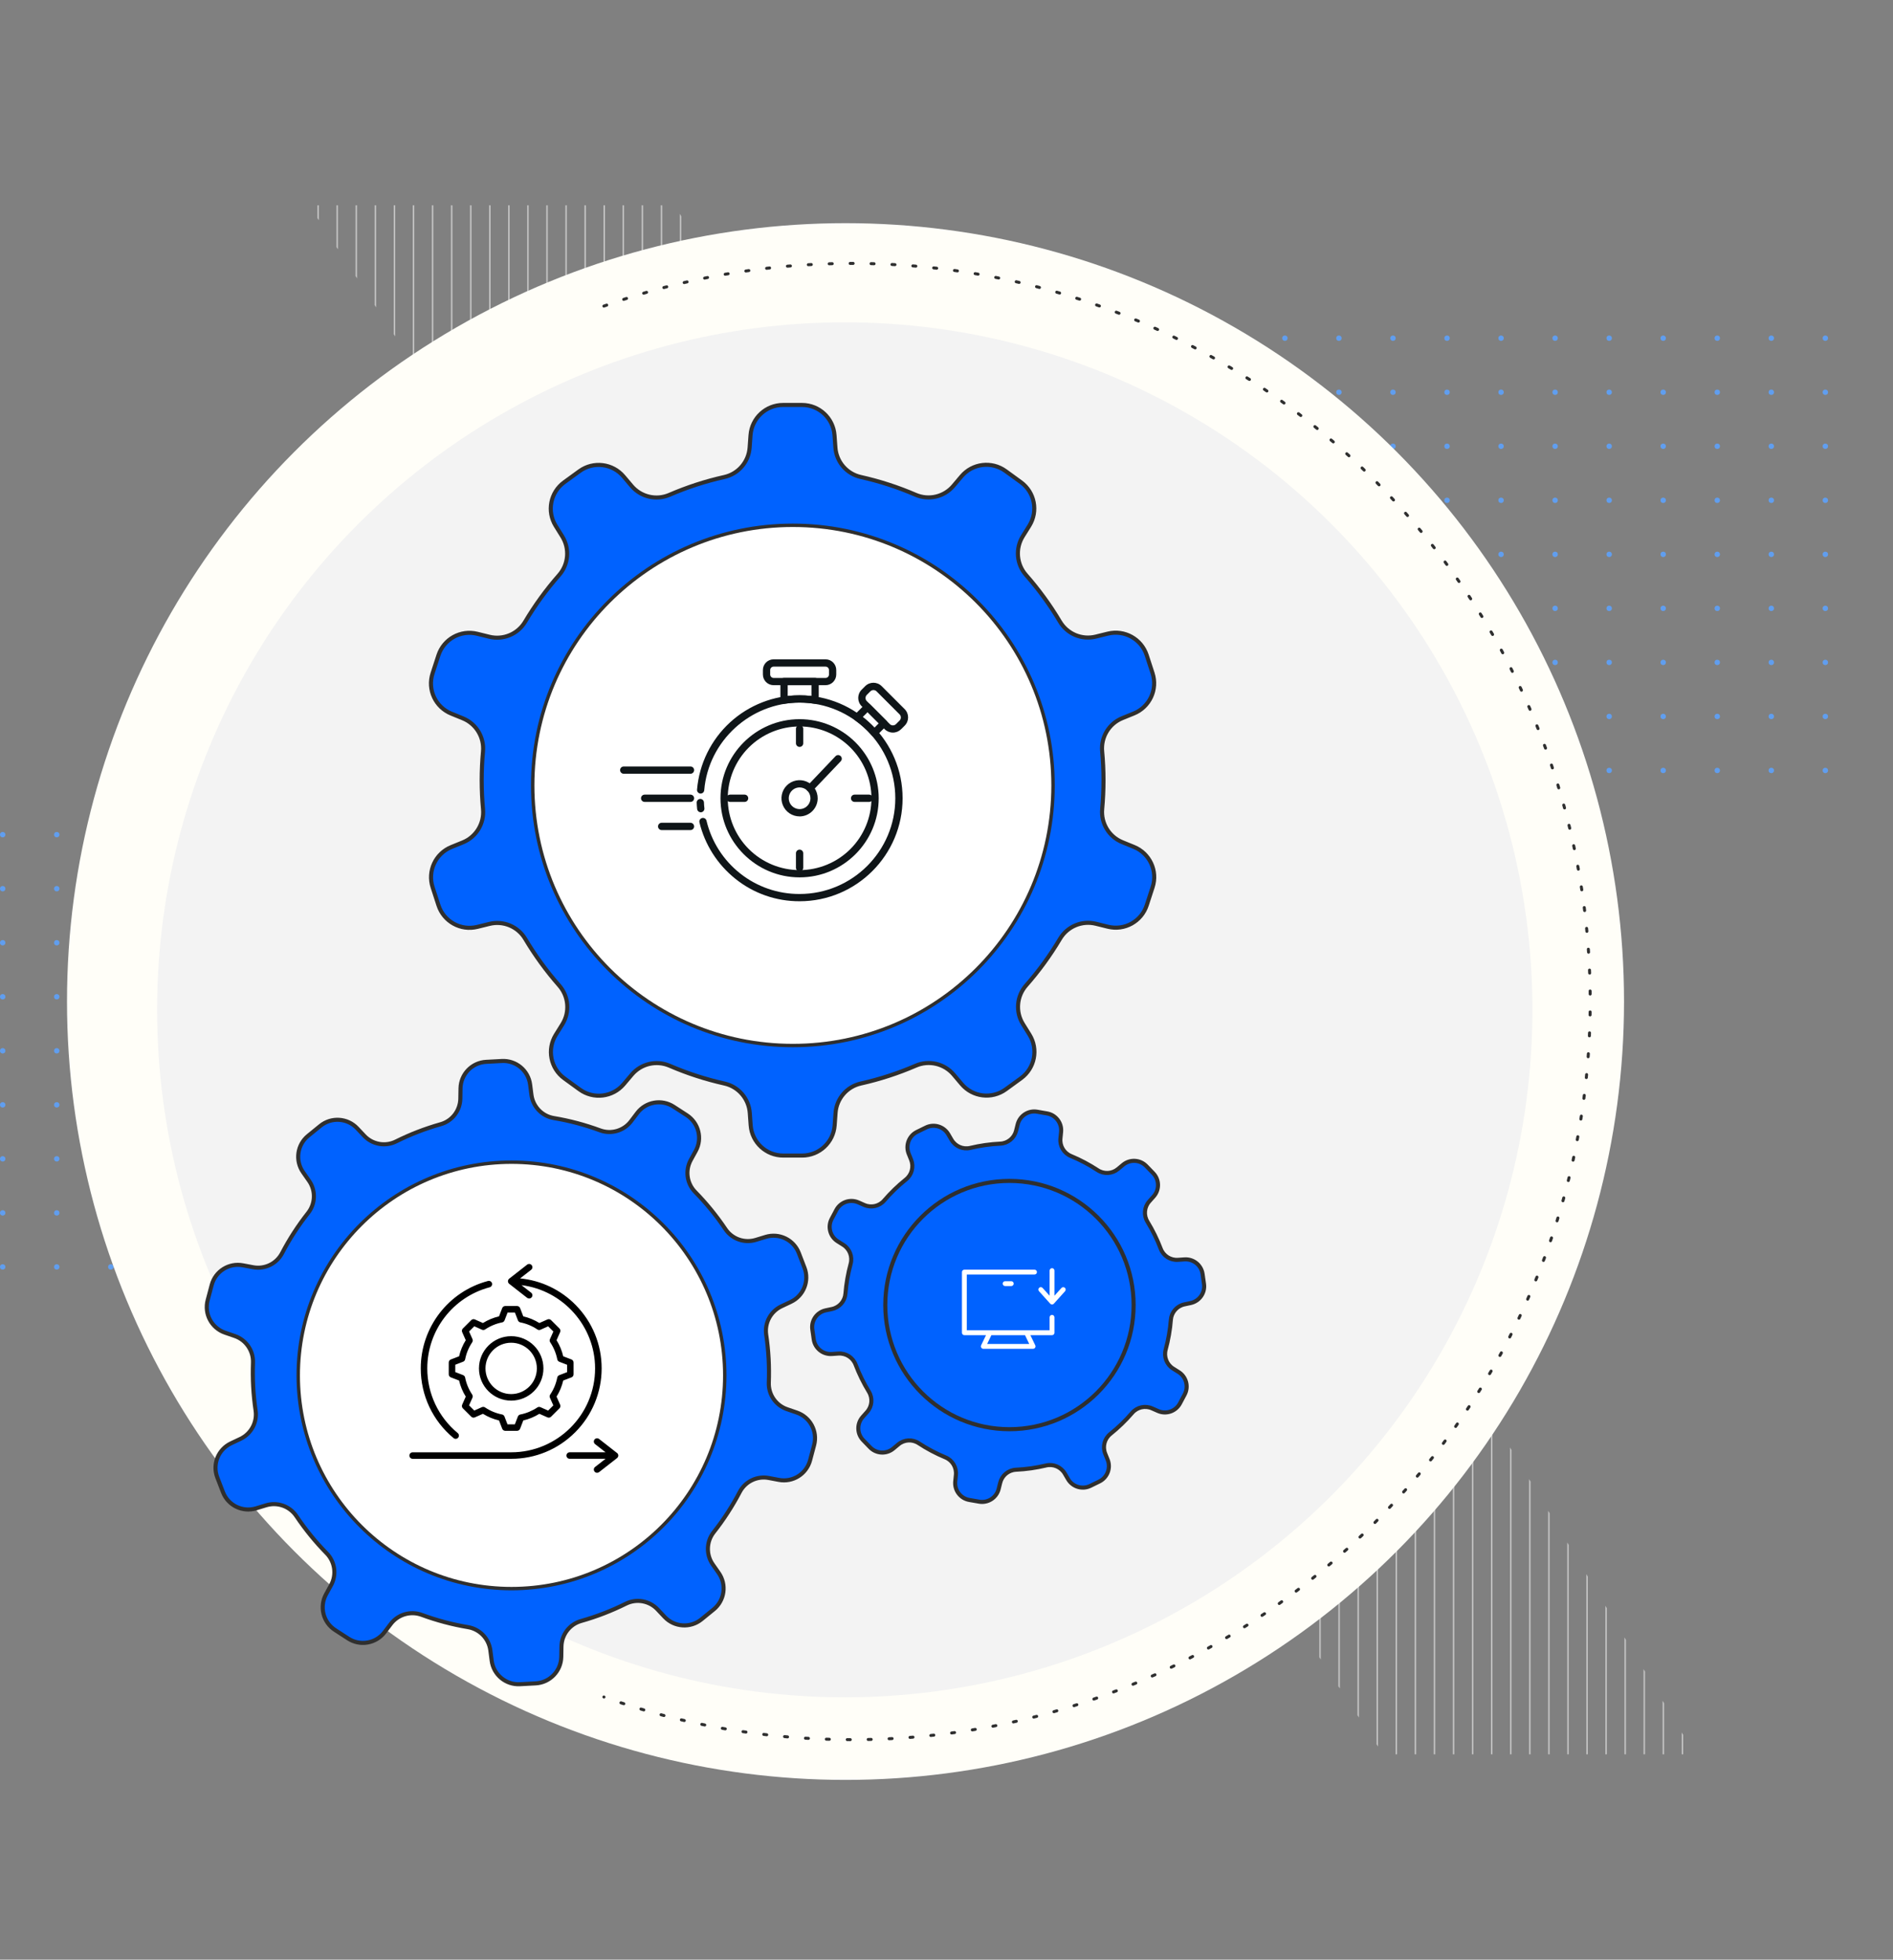 <?xml version="1.0" encoding="UTF-8"?>
<svg id="Layer_2" data-name="Layer 2" xmlns="http://www.w3.org/2000/svg" xmlns:xlink="http://www.w3.org/1999/xlink" viewBox="0 0 633.15 655.58">
  <rect x="0" y="0" width="633.15" height="655.58" fill="#808080" stroke="none"/>
  <defs>
    <style>
      .cls-1, .cls-2, .cls-3 {
        fill: none;
      }

      .cls-4 {
        fill: #0f1518;
      }

      .cls-2 {
        stroke-dasharray: 1 6;
        stroke-linecap: round;
        stroke-linejoin: round;
      }

      .cls-2, .cls-5, .cls-6 {
        stroke: #2f2f2f;
      }

      .cls-7 {
        clip-path: url(#clippath-1);
      }

      .cls-3 {
        stroke: #c3c3c3;
        stroke-width: .5px;
      }

      .cls-3, .cls-5, .cls-6 {
        stroke-miterlimit: 10;
      }

      .cls-8, .cls-5 {
        fill: #fff;
      }

      .cls-5 {
        stroke-width: 1.14px;
      }

      .cls-9 {
        fill: #fffef8;
      }

      .cls-10 {
        fill: #609eef;
      }

      .cls-6 {
        fill: #0062ff;
        stroke-width: 1.36px;
      }

      .cls-11 {
        fill: #f3f3f3;
      }

      .cls-12 {
        clip-path: url(#clippath);
      }
    </style>
    <clipPath id="clippath">
      <polygon class="cls-1" points="462.62 586.89 566.89 586.89 369.37 258.97 247.07 258.97 462.62 586.89"/>
    </clipPath>
    <clipPath id="clippath-1">
      <polygon class="cls-1" points="318.91 396.6 423.18 396.6 225.66 68.69 103.36 68.69 318.91 396.6"/>
    </clipPath>
  </defs>
  <g id="Layer_1-2" data-name="Layer 1">
    <g>
      <g>
        <g class="cls-12">
          <g>
            <line class="cls-3" x1="632.9" y1="190.29" x2="632.9" y2="655.58"/>
            <line class="cls-3" x1="626.52" y1="190.29" x2="626.52" y2="655.58"/>
            <line class="cls-3" x1="620.14" y1="190.29" x2="620.14" y2="655.58"/>
            <line class="cls-3" x1="613.76" y1="190.29" x2="613.76" y2="655.58"/>
            <line class="cls-3" x1="607.38" y1="190.29" x2="607.38" y2="655.58"/>
            <line class="cls-3" x1="601" y1="190.29" x2="601" y2="655.58"/>
            <line class="cls-3" x1="594.62" y1="190.29" x2="594.62" y2="655.58"/>
            <line class="cls-3" x1="588.24" y1="190.29" x2="588.24" y2="655.58"/>
            <line class="cls-3" x1="581.86" y1="190.29" x2="581.86" y2="655.58"/>
            <line class="cls-3" x1="575.48" y1="190.29" x2="575.48" y2="655.58"/>
            <line class="cls-3" x1="569.1" y1="190.29" x2="569.1" y2="655.58"/>
            <line class="cls-3" x1="562.72" y1="190.29" x2="562.72" y2="655.58"/>
            <line class="cls-3" x1="556.34" y1="190.29" x2="556.34" y2="655.58"/>
            <line class="cls-3" x1="549.96" y1="190.29" x2="549.96" y2="655.58"/>
            <line class="cls-3" x1="543.58" y1="190.29" x2="543.58" y2="655.58"/>
            <line class="cls-3" x1="537.2" y1="190.29" x2="537.2" y2="655.58"/>
            <line class="cls-3" x1="530.82" y1="190.29" x2="530.82" y2="655.58"/>
            <line class="cls-3" x1="524.44" y1="190.29" x2="524.44" y2="655.58"/>
            <line class="cls-3" x1="518.06" y1="190.29" x2="518.06" y2="655.58"/>
            <line class="cls-3" x1="511.68" y1="190.29" x2="511.68" y2="655.58"/>
            <line class="cls-3" x1="505.31" y1="190.29" x2="505.31" y2="655.58"/>
            <line class="cls-3" x1="498.93" y1="190.29" x2="498.93" y2="655.58"/>
            <line class="cls-3" x1="492.55" y1="190.29" x2="492.55" y2="655.58"/>
            <line class="cls-3" x1="486.17" y1="190.29" x2="486.17" y2="655.58"/>
            <line class="cls-3" x1="479.79" y1="190.29" x2="479.79" y2="655.58"/>
            <line class="cls-3" x1="473.41" y1="190.29" x2="473.41" y2="655.58"/>
            <line class="cls-3" x1="467.03" y1="190.29" x2="467.03" y2="655.58"/>
            <line class="cls-3" x1="460.65" y1="190.29" x2="460.65" y2="655.58"/>
            <line class="cls-3" x1="454.27" y1="190.29" x2="454.27" y2="655.58"/>
            <line class="cls-3" x1="447.89" y1="190.29" x2="447.89" y2="655.58"/>
            <line class="cls-3" x1="441.51" y1="190.29" x2="441.51" y2="655.58"/>
            <line class="cls-3" x1="435.13" y1="190.29" x2="435.13" y2="655.58"/>
            <line class="cls-3" x1="428.75" y1="190.29" x2="428.75" y2="655.58"/>
            <line class="cls-3" x1="422.37" y1="190.29" x2="422.37" y2="655.58"/>
            <line class="cls-3" x1="415.99" y1="190.29" x2="415.99" y2="655.58"/>
            <line class="cls-3" x1="409.61" y1="190.29" x2="409.61" y2="655.58"/>
            <line class="cls-3" x1="403.23" y1="190.29" x2="403.23" y2="655.58"/>
            <line class="cls-3" x1="396.85" y1="190.29" x2="396.85" y2="655.58"/>
            <line class="cls-3" x1="390.47" y1="190.29" x2="390.47" y2="655.58"/>
            <line class="cls-3" x1="384.09" y1="190.29" x2="384.09" y2="655.58"/>
            <line class="cls-3" x1="377.71" y1="190.29" x2="377.71" y2="655.58"/>
            <line class="cls-3" x1="371.33" y1="190.29" x2="371.33" y2="655.58"/>
            <line class="cls-3" x1="364.95" y1="190.29" x2="364.95" y2="655.58"/>
            <line class="cls-3" x1="358.57" y1="190.29" x2="358.57" y2="655.58"/>
            <line class="cls-3" x1="352.19" y1="190.29" x2="352.19" y2="655.58"/>
            <line class="cls-3" x1="345.81" y1="190.29" x2="345.81" y2="655.58"/>
            <line class="cls-3" x1="339.44" y1="190.29" x2="339.44" y2="655.58"/>
            <line class="cls-3" x1="333.06" y1="190.29" x2="333.06" y2="655.58"/>
            <line class="cls-3" x1="326.68" y1="190.29" x2="326.68" y2="655.58"/>
            <line class="cls-3" x1="320.3" y1="190.29" x2="320.3" y2="655.58"/>
            <line class="cls-3" x1="313.92" y1="190.29" x2="313.92" y2="655.58"/>
            <line class="cls-3" x1="307.54" y1="190.29" x2="307.54" y2="655.58"/>
            <line class="cls-3" x1="301.16" y1="190.29" x2="301.16" y2="655.58"/>
            <line class="cls-3" x1="294.78" y1="190.29" x2="294.78" y2="655.58"/>
            <line class="cls-3" x1="288.4" y1="190.29" x2="288.4" y2="655.58"/>
            <line class="cls-3" x1="282.02" y1="190.29" x2="282.02" y2="655.58"/>
            <line class="cls-3" x1="275.64" y1="190.29" x2="275.64" y2="655.58"/>
            <line class="cls-3" x1="269.26" y1="190.29" x2="269.26" y2="655.58"/>
            <line class="cls-3" x1="262.88" y1="190.29" x2="262.88" y2="655.58"/>
            <line class="cls-3" x1="256.5" y1="190.29" x2="256.5" y2="655.58"/>
            <line class="cls-3" x1="250.12" y1="190.29" x2="250.12" y2="655.58"/>
            <line class="cls-3" x1="243.74" y1="190.29" x2="243.74" y2="655.58"/>
            <line class="cls-3" x1="237.36" y1="190.29" x2="237.36" y2="655.58"/>
            <line class="cls-3" x1="230.98" y1="190.29" x2="230.98" y2="655.58"/>
            <line class="cls-3" x1="224.6" y1="190.29" x2="224.6" y2="655.58"/>
            <line class="cls-3" x1="218.22" y1="190.29" x2="218.22" y2="655.58"/>
            <line class="cls-3" x1="211.84" y1="190.29" x2="211.84" y2="655.58"/>
            <line class="cls-3" x1="205.46" y1="190.29" x2="205.46" y2="655.58"/>
            <line class="cls-3" x1="199.08" y1="190.29" x2="199.08" y2="655.58"/>
            <line class="cls-3" x1="192.7" y1="190.29" x2="192.7" y2="655.58"/>
            <line class="cls-3" x1="186.32" y1="190.29" x2="186.32" y2="655.58"/>
            <line class="cls-3" x1="179.94" y1="190.29" x2="179.94" y2="655.58"/>
          </g>
        </g>
        <g class="cls-7">
          <g>
            <line class="cls-3" x1="489.19" y1="0" x2="489.19" y2="465.29"/>
            <line class="cls-3" x1="482.81" y1="0" x2="482.81" y2="465.29"/>
            <line class="cls-3" x1="476.43" y1="0" x2="476.43" y2="465.29"/>
            <line class="cls-3" x1="470.05" y1="0" x2="470.05" y2="465.29"/>
            <line class="cls-3" x1="463.67" y1="0" x2="463.67" y2="465.29"/>
            <line class="cls-3" x1="457.29" y1="0" x2="457.29" y2="465.29"/>
            <line class="cls-3" x1="450.91" y1="0" x2="450.91" y2="465.29"/>
            <line class="cls-3" x1="444.53" y1="0" x2="444.53" y2="465.29"/>
            <line class="cls-3" x1="438.15" y1="0" x2="438.15" y2="465.29"/>
            <line class="cls-3" x1="431.77" y1="0" x2="431.77" y2="465.29"/>
            <line class="cls-3" x1="425.39" y1="0" x2="425.39" y2="465.29"/>
            <line class="cls-3" x1="419.01" y1="0" x2="419.01" y2="465.29"/>
            <line class="cls-3" x1="412.63" y1="0" x2="412.63" y2="465.29"/>
            <line class="cls-3" x1="406.25" y1="0" x2="406.25" y2="465.29"/>
            <line class="cls-3" x1="399.87" y1="0" x2="399.87" y2="465.29"/>
            <line class="cls-3" x1="393.49" y1="0" x2="393.49" y2="465.29"/>
            <line class="cls-3" x1="387.11" y1="0" x2="387.11" y2="465.29"/>
            <line class="cls-3" x1="380.73" y1="0" x2="380.73" y2="465.29"/>
            <line class="cls-3" x1="374.35" y1="0" x2="374.35" y2="465.29"/>
            <line class="cls-3" x1="367.97" y1="0" x2="367.97" y2="465.29"/>
            <line class="cls-3" x1="361.59" y1="0" x2="361.59" y2="465.29"/>
            <line class="cls-3" x1="355.21" y1="0" x2="355.21" y2="465.29"/>
            <line class="cls-3" x1="348.83" y1="0" x2="348.83" y2="465.29"/>
            <line class="cls-3" x1="342.45" y1="0" x2="342.45" y2="465.29"/>
            <line class="cls-3" x1="336.08" y1="0" x2="336.08" y2="465.29"/>
            <line class="cls-3" x1="329.7" y1="0" x2="329.7" y2="465.29"/>
            <line class="cls-3" x1="323.32" y1="0" x2="323.32" y2="465.29"/>
            <line class="cls-3" x1="316.94" y1="0" x2="316.94" y2="465.29"/>
            <line class="cls-3" x1="310.56" y1="0" x2="310.56" y2="465.29"/>
            <line class="cls-3" x1="304.18" y1="0" x2="304.18" y2="465.29"/>
            <line class="cls-3" x1="297.8" y1="0" x2="297.8" y2="465.29"/>
            <line class="cls-3" x1="291.42" y1="0" x2="291.42" y2="465.29"/>
            <line class="cls-3" x1="285.04" y1="0" x2="285.04" y2="465.29"/>
            <line class="cls-3" x1="278.66" y1="0" x2="278.66" y2="465.29"/>
            <line class="cls-3" x1="272.28" y1="0" x2="272.28" y2="465.29"/>
            <line class="cls-3" x1="265.9" y1="0" x2="265.9" y2="465.29"/>
            <line class="cls-3" x1="259.52" y1="0" x2="259.52" y2="465.29"/>
            <line class="cls-3" x1="253.14" y1="0" x2="253.14" y2="465.29"/>
            <line class="cls-3" x1="246.76" y1="0" x2="246.76" y2="465.29"/>
            <line class="cls-3" x1="240.38" y1="0" x2="240.38" y2="465.29"/>
            <line class="cls-3" x1="234" y1="0" x2="234" y2="465.29"/>
            <line class="cls-3" x1="227.62" y1="0" x2="227.62" y2="465.29"/>
            <line class="cls-3" x1="221.24" y1="0" x2="221.24" y2="465.29"/>
            <line class="cls-3" x1="214.86" y1="0" x2="214.86" y2="465.29"/>
            <line class="cls-3" x1="208.48" y1="0" x2="208.48" y2="465.29"/>
            <line class="cls-3" x1="202.1" y1="0" x2="202.1" y2="465.29"/>
            <line class="cls-3" x1="195.72" y1="0" x2="195.72" y2="465.29"/>
            <line class="cls-3" x1="189.34" y1="0" x2="189.34" y2="465.29"/>
            <line class="cls-3" x1="182.96" y1="0" x2="182.96" y2="465.29"/>
            <line class="cls-3" x1="176.58" y1="0" x2="176.58" y2="465.29"/>
            <line class="cls-3" x1="170.21" y1="0" x2="170.21" y2="465.29"/>
            <line class="cls-3" x1="163.83" y1="0" x2="163.83" y2="465.29"/>
            <line class="cls-3" x1="157.45" y1="0" x2="157.45" y2="465.29"/>
            <line class="cls-3" x1="151.07" y1="0" x2="151.07" y2="465.29"/>
            <line class="cls-3" x1="144.69" y1="0" x2="144.69" y2="465.29"/>
            <line class="cls-3" x1="138.31" y1="0" x2="138.31" y2="465.29"/>
            <line class="cls-3" x1="131.93" y1="0" x2="131.93" y2="465.29"/>
            <line class="cls-3" x1="125.55" y1="0" x2="125.55" y2="465.29"/>
            <line class="cls-3" x1="119.17" y1="0" x2="119.17" y2="465.29"/>
            <line class="cls-3" x1="112.79" y1="0" x2="112.79" y2="465.29"/>
            <line class="cls-3" x1="106.41" y1="0" x2="106.41" y2="465.29"/>
            <line class="cls-3" x1="100.03" y1="0" x2="100.03" y2="465.29"/>
            <line class="cls-3" x1="93.65" y1="0" x2="93.65" y2="465.29"/>
            <line class="cls-3" x1="87.27" y1="0" x2="87.27" y2="465.29"/>
            <line class="cls-3" x1="80.89" y1="0" x2="80.89" y2="465.29"/>
            <line class="cls-3" x1="74.51" y1="0" x2="74.51" y2="465.29"/>
            <line class="cls-3" x1="68.13" y1="0" x2="68.13" y2="465.29"/>
            <line class="cls-3" x1="61.75" y1="0" x2="61.75" y2="465.29"/>
            <line class="cls-3" x1="55.37" y1="0" x2="55.37" y2="465.29"/>
            <line class="cls-3" x1="48.99" y1="0" x2="48.99" y2="465.29"/>
            <line class="cls-3" x1="42.61" y1="0" x2="42.61" y2="465.29"/>
            <line class="cls-3" x1="36.23" y1="0" x2="36.23" y2="465.29"/>
          </g>
        </g>
        <g>
          <g>
            <circle class="cls-10" cx="610.52" cy="113.14" r=".9"/>
            <circle class="cls-10" cx="592.45" cy="113.14" r=".9"/>
            <circle class="cls-10" cx="574.37" cy="113.14" r=".9"/>
            <circle class="cls-10" cx="556.29" cy="113.14" r=".9"/>
            <circle class="cls-10" cx="538.22" cy="113.14" r=".9"/>
            <circle class="cls-10" cx="520.14" cy="113.14" r=".9"/>
            <circle class="cls-10" cx="502.06" cy="113.14" r=".9"/>
            <circle class="cls-10" cx="483.99" cy="113.14" r=".9"/>
            <circle class="cls-10" cx="465.91" cy="113.14" r=".9"/>
            <circle class="cls-10" cx="447.83" cy="113.14" r=".9"/>
            <circle class="cls-10" cx="429.76" cy="113.14" r=".9"/>
            <circle class="cls-10" cx="411.68" cy="113.14" r=".9"/>
            <circle class="cls-10" cx="393.61" cy="113.14" r=".9"/>
            <circle class="cls-10" cx="375.53" cy="113.14" r=".9"/>
            <circle class="cls-10" cx="357.45" cy="113.14" r=".9"/>
            <circle class="cls-10" cx="339.38" cy="113.14" r=".9"/>
            <circle class="cls-10" cx="321.3" cy="113.14" r=".9"/>
            <circle class="cls-10" cx="303.22" cy="113.14" r=".9"/>
            <circle class="cls-10" cx="285.15" cy="113.14" r=".9"/>
          </g>
          <g>
            <circle class="cls-10" cx="610.52" cy="131.22" r=".9"/>
            <circle class="cls-10" cx="592.45" cy="131.22" r=".9"/>
            <circle class="cls-10" cx="574.37" cy="131.22" r=".9"/>
            <circle class="cls-10" cx="556.29" cy="131.22" r=".9"/>
            <circle class="cls-10" cx="538.22" cy="131.22" r=".9"/>
            <circle class="cls-10" cx="520.14" cy="131.22" r=".9"/>
            <circle class="cls-10" cx="502.06" cy="131.22" r=".9"/>
            <circle class="cls-10" cx="483.99" cy="131.22" r=".9"/>
            <circle class="cls-10" cx="465.91" cy="131.22" r=".9"/>
            <circle class="cls-10" cx="447.83" cy="131.22" r=".9"/>
            <circle class="cls-10" cx="429.76" cy="131.22" r=".9"/>
            <circle class="cls-10" cx="411.68" cy="131.22" r=".9"/>
            <circle class="cls-10" cx="393.61" cy="131.22" r=".9"/>
            <circle class="cls-10" cx="375.53" cy="131.22" r=".9"/>
            <circle class="cls-10" cx="357.45" cy="131.22" r=".9"/>
            <circle class="cls-10" cx="339.38" cy="131.22" r=".9"/>
            <circle class="cls-10" cx="321.3" cy="131.22" r=".9"/>
            <circle class="cls-10" cx="303.22" cy="131.22" r=".9"/>
            <circle class="cls-10" cx="285.15" cy="131.22" r=".9"/>
          </g>
          <g>
            <circle class="cls-10" cx="610.52" cy="149.29" r=".9"/>
            <circle class="cls-10" cx="592.45" cy="149.29" r=".9"/>
            <circle class="cls-10" cx="574.37" cy="149.29" r=".9"/>
            <circle class="cls-10" cx="556.29" cy="149.29" r=".9"/>
            <circle class="cls-10" cx="538.22" cy="149.29" r=".9"/>
            <circle class="cls-10" cx="520.14" cy="149.29" r=".9"/>
            <circle class="cls-10" cx="502.06" cy="149.29" r=".9"/>
            <circle class="cls-10" cx="483.99" cy="149.29" r=".9"/>
            <circle class="cls-10" cx="465.91" cy="149.29" r=".9"/>
            <circle class="cls-10" cx="447.83" cy="149.29" r=".9"/>
            <circle class="cls-10" cx="429.76" cy="149.29" r=".9"/>
            <circle class="cls-10" cx="411.68" cy="149.29" r=".9"/>
            <circle class="cls-10" cx="393.61" cy="149.29" r=".9"/>
            <circle class="cls-10" cx="375.53" cy="149.29" r=".9"/>
            <circle class="cls-10" cx="357.45" cy="149.29" r=".9"/>
            <circle class="cls-10" cx="339.38" cy="149.29" r=".9"/>
            <circle class="cls-10" cx="321.3" cy="149.29" r=".9"/>
            <circle class="cls-10" cx="303.22" cy="149.29" r=".9"/>
            <circle class="cls-10" cx="285.15" cy="149.29" r=".9"/>
          </g>
          <g>
            <circle class="cls-10" cx="610.52" cy="167.37" r=".9"/>
            <circle class="cls-10" cx="592.45" cy="167.37" r=".9"/>
            <circle class="cls-10" cx="574.37" cy="167.37" r=".9"/>
            <circle class="cls-10" cx="556.29" cy="167.37" r=".9"/>
            <circle class="cls-10" cx="538.22" cy="167.37" r=".9"/>
            <circle class="cls-10" cx="520.14" cy="167.37" r=".9"/>
            <circle class="cls-10" cx="502.06" cy="167.37" r=".9"/>
            <circle class="cls-10" cx="483.99" cy="167.37" r=".9"/>
            <circle class="cls-10" cx="465.91" cy="167.37" r=".9"/>
            <circle class="cls-10" cx="447.83" cy="167.37" r=".9"/>
            <circle class="cls-10" cx="429.76" cy="167.37" r=".9"/>
            <circle class="cls-10" cx="411.68" cy="167.37" r=".9"/>
            <circle class="cls-10" cx="393.61" cy="167.37" r=".9"/>
            <circle class="cls-10" cx="375.53" cy="167.37" r=".9"/>
            <circle class="cls-10" cx="357.45" cy="167.37" r=".9"/>
            <circle class="cls-10" cx="339.38" cy="167.37" r=".9"/>
            <circle class="cls-10" cx="321.3" cy="167.37" r=".9"/>
            <circle class="cls-10" cx="303.22" cy="167.37" r=".9"/>
            <circle class="cls-10" cx="285.15" cy="167.37" r=".9"/>
          </g>
          <g>
            <circle class="cls-10" cx="610.52" cy="185.45" r=".9"/>
            <circle class="cls-10" cx="592.45" cy="185.45" r=".9"/>
            <circle class="cls-10" cx="574.37" cy="185.45" r=".9"/>
            <circle class="cls-10" cx="556.29" cy="185.45" r=".9"/>
            <circle class="cls-10" cx="538.22" cy="185.45" r=".9"/>
            <circle class="cls-10" cx="520.14" cy="185.45" r=".9"/>
            <circle class="cls-10" cx="502.06" cy="185.45" r=".9"/>
            <circle class="cls-10" cx="483.99" cy="185.45" r=".9"/>
            <circle class="cls-10" cx="465.91" cy="185.45" r=".9"/>
            <circle class="cls-10" cx="447.83" cy="185.45" r=".9"/>
            <circle class="cls-10" cx="429.76" cy="185.45" r=".9"/>
            <circle class="cls-10" cx="411.68" cy="185.45" r=".9"/>
            <circle class="cls-10" cx="393.61" cy="185.45" r=".9"/>
            <circle class="cls-10" cx="375.53" cy="185.45" r=".9"/>
            <circle class="cls-10" cx="357.45" cy="185.45" r=".9"/>
            <circle class="cls-10" cx="339.38" cy="185.45" r=".9"/>
            <circle class="cls-10" cx="321.3" cy="185.45" r=".9"/>
            <circle class="cls-10" cx="303.22" cy="185.45" r=".9"/>
            <circle class="cls-10" cx="285.15" cy="185.45" r=".9"/>
          </g>
          <g>
            <circle class="cls-10" cx="610.52" cy="203.52" r=".9"/>
            <circle class="cls-10" cx="592.45" cy="203.52" r=".9"/>
            <circle class="cls-10" cx="574.37" cy="203.52" r=".9"/>
            <circle class="cls-10" cx="556.29" cy="203.52" r=".9"/>
            <circle class="cls-10" cx="538.22" cy="203.52" r=".9"/>
            <circle class="cls-10" cx="520.14" cy="203.52" r=".9"/>
            <circle class="cls-10" cx="502.06" cy="203.52" r=".9"/>
            <circle class="cls-10" cx="483.99" cy="203.52" r=".9"/>
            <circle class="cls-10" cx="465.91" cy="203.52" r=".9"/>
            <circle class="cls-10" cx="447.83" cy="203.52" r=".9"/>
            <circle class="cls-10" cx="429.76" cy="203.52" r=".9"/>
            <circle class="cls-10" cx="411.68" cy="203.52" r=".9"/>
            <circle class="cls-10" cx="393.61" cy="203.52" r=".9"/>
            <circle class="cls-10" cx="375.53" cy="203.52" r=".9"/>
            <circle class="cls-10" cx="357.45" cy="203.52" r=".9"/>
            <circle class="cls-10" cx="339.38" cy="203.52" r=".9"/>
            <circle class="cls-10" cx="321.3" cy="203.52" r=".9"/>
            <circle class="cls-10" cx="303.22" cy="203.52" r=".9"/>
            <circle class="cls-10" cx="285.15" cy="203.52" r=".9"/>
          </g>
          <g>
            <circle class="cls-10" cx="610.52" cy="221.6" r=".9"/>
            <circle class="cls-10" cx="592.45" cy="221.6" r=".9"/>
            <circle class="cls-10" cx="574.37" cy="221.6" r=".9"/>
            <circle class="cls-10" cx="556.29" cy="221.6" r=".9"/>
            <circle class="cls-10" cx="538.22" cy="221.6" r=".9"/>
            <circle class="cls-10" cx="520.14" cy="221.6" r=".9"/>
            <circle class="cls-10" cx="502.06" cy="221.6" r=".9"/>
            <circle class="cls-10" cx="483.99" cy="221.6" r=".9"/>
            <circle class="cls-10" cx="465.91" cy="221.6" r=".9"/>
            <circle class="cls-10" cx="447.83" cy="221.6" r=".9"/>
            <circle class="cls-10" cx="429.76" cy="221.6" r=".9"/>
            <circle class="cls-10" cx="411.68" cy="221.6" r=".9"/>
            <circle class="cls-10" cx="393.61" cy="221.6" r=".9"/>
            <circle class="cls-10" cx="375.53" cy="221.6" r=".9"/>
            <circle class="cls-10" cx="357.45" cy="221.6" r=".9"/>
            <circle class="cls-10" cx="339.38" cy="221.6" r=".9"/>
            <circle class="cls-10" cx="321.3" cy="221.6" r=".9"/>
            <circle class="cls-10" cx="303.22" cy="221.6" r=".9"/>
            <circle class="cls-10" cx="285.15" cy="221.6" r=".9"/>
          </g>
          <g>
            <circle class="cls-10" cx="610.52" cy="239.68" r=".9"/>
            <circle class="cls-10" cx="592.45" cy="239.68" r=".9"/>
            <circle class="cls-10" cx="574.37" cy="239.68" r=".9"/>
            <circle class="cls-10" cx="556.29" cy="239.68" r=".9"/>
            <circle class="cls-10" cx="538.22" cy="239.68" r=".9"/>
            <circle class="cls-10" cx="520.14" cy="239.68" r=".9"/>
            <circle class="cls-10" cx="502.06" cy="239.68" r=".9"/>
            <circle class="cls-10" cx="483.99" cy="239.68" r=".9"/>
            <circle class="cls-10" cx="465.91" cy="239.68" r=".9"/>
            <circle class="cls-10" cx="447.83" cy="239.68" r=".9"/>
            <circle class="cls-10" cx="429.76" cy="239.68" r=".9"/>
            <circle class="cls-10" cx="411.68" cy="239.68" r=".9"/>
            <circle class="cls-10" cx="393.61" cy="239.68" r=".9"/>
            <circle class="cls-10" cx="375.53" cy="239.68" r=".9"/>
            <circle class="cls-10" cx="357.45" cy="239.68" r=".9"/>
            <circle class="cls-10" cx="339.38" cy="239.68" r=".9"/>
            <circle class="cls-10" cx="321.3" cy="239.68" r=".9"/>
            <circle class="cls-10" cx="303.22" cy="239.68" r=".9"/>
            <circle class="cls-10" cx="285.15" cy="239.68" r=".9"/>
          </g>
          <g>
            <circle class="cls-10" cx="610.52" cy="257.75" r=".9"/>
            <circle class="cls-10" cx="592.45" cy="257.75" r=".9"/>
            <circle class="cls-10" cx="574.37" cy="257.75" r=".9"/>
            <circle class="cls-10" cx="556.29" cy="257.75" r=".9"/>
            <circle class="cls-10" cx="538.22" cy="257.75" r=".9"/>
            <circle class="cls-10" cx="520.14" cy="257.75" r=".9"/>
            <circle class="cls-10" cx="502.06" cy="257.75" r=".9"/>
            <circle class="cls-10" cx="483.99" cy="257.75" r=".9"/>
            <circle class="cls-10" cx="465.91" cy="257.75" r=".9"/>
            <circle class="cls-10" cx="447.83" cy="257.75" r=".9"/>
            <circle class="cls-10" cx="429.76" cy="257.75" r=".9"/>
            <circle class="cls-10" cx="411.68" cy="257.75" r=".9"/>
            <circle class="cls-10" cx="393.61" cy="257.75" r=".9"/>
            <circle class="cls-10" cx="375.53" cy="257.75" r=".9"/>
            <circle class="cls-10" cx="357.45" cy="257.75" r=".9"/>
            <circle class="cls-10" cx="339.38" cy="257.75" r=".9"/>
            <circle class="cls-10" cx="321.3" cy="257.75" r=".9"/>
            <circle class="cls-10" cx="303.22" cy="257.75" r=".9"/>
            <circle class="cls-10" cx="285.15" cy="257.75" r=".9"/>
          </g>
        </g>
        <g>
          <g>
            <circle class="cls-10" cx="326.28" cy="279.22" r=".9"/>
            <circle class="cls-10" cx="308.2" cy="279.22" r=".9"/>
            <circle class="cls-10" cx="290.13" cy="279.22" r=".9"/>
            <circle class="cls-10" cx="272.05" cy="279.22" r=".9"/>
            <circle class="cls-10" cx="253.97" cy="279.22" r=".9"/>
            <circle class="cls-10" cx="235.9" cy="279.22" r=".9"/>
            <circle class="cls-10" cx="217.82" cy="279.22" r=".9"/>
            <circle class="cls-10" cx="199.74" cy="279.22" r=".9"/>
            <circle class="cls-10" cx="181.67" cy="279.22" r=".9"/>
            <circle class="cls-10" cx="163.59" cy="279.22" r=".9"/>
            <circle class="cls-10" cx="145.51" cy="279.22" r=".9"/>
            <circle class="cls-10" cx="127.44" cy="279.22" r=".9"/>
            <circle class="cls-10" cx="109.36" cy="279.22" r=".9"/>
            <circle class="cls-10" cx="91.29" cy="279.22" r=".9"/>
            <circle class="cls-10" cx="73.21" cy="279.22" r=".9"/>
            <circle class="cls-10" cx="55.13" cy="279.22" r=".9"/>
            <circle class="cls-10" cx="37.06" cy="279.22" r=".9"/>
            <circle class="cls-10" cx="18.98" cy="279.22" r=".9"/>
            <circle class="cls-10" cx=".9" cy="279.22" r=".9"/>
          </g>
          <g>
            <circle class="cls-10" cx="326.28" cy="297.3" r=".9"/>
            <circle class="cls-10" cx="308.2" cy="297.3" r=".9"/>
            <circle class="cls-10" cx="290.13" cy="297.3" r=".9"/>
            <circle class="cls-10" cx="272.05" cy="297.3" r=".9"/>
            <circle class="cls-10" cx="253.97" cy="297.3" r=".9"/>
            <circle class="cls-10" cx="235.9" cy="297.3" r=".9"/>
            <circle class="cls-10" cx="217.82" cy="297.3" r=".9"/>
            <circle class="cls-10" cx="199.74" cy="297.3" r=".9"/>
            <circle class="cls-10" cx="181.67" cy="297.3" r=".9"/>
            <circle class="cls-10" cx="163.59" cy="297.3" r=".9"/>
            <circle class="cls-10" cx="145.51" cy="297.3" r=".9"/>
            <circle class="cls-10" cx="127.44" cy="297.3" r=".9"/>
            <circle class="cls-10" cx="109.36" cy="297.3" r=".9"/>
            <circle class="cls-10" cx="91.29" cy="297.3" r=".9"/>
            <circle class="cls-10" cx="73.21" cy="297.3" r=".9"/>
            <circle class="cls-10" cx="55.13" cy="297.3" r=".9"/>
            <circle class="cls-10" cx="37.06" cy="297.3" r=".9"/>
            <circle class="cls-10" cx="18.98" cy="297.3" r=".9"/>
            <circle class="cls-10" cx=".9" cy="297.3" r=".9"/>
          </g>
          <g>
            <circle class="cls-10" cx="326.28" cy="315.38" r=".9"/>
            <circle class="cls-10" cx="308.2" cy="315.38" r=".9"/>
            <circle class="cls-10" cx="290.13" cy="315.38" r=".9"/>
            <circle class="cls-10" cx="272.05" cy="315.38" r=".9"/>
            <circle class="cls-10" cx="253.97" cy="315.38" r=".9"/>
            <circle class="cls-10" cx="235.9" cy="315.38" r=".9"/>
            <circle class="cls-10" cx="217.82" cy="315.38" r=".9"/>
            <circle class="cls-10" cx="199.74" cy="315.38" r=".9"/>
            <circle class="cls-10" cx="181.67" cy="315.38" r=".9"/>
            <circle class="cls-10" cx="163.59" cy="315.38" r=".9"/>
            <circle class="cls-10" cx="145.51" cy="315.38" r=".9"/>
            <circle class="cls-10" cx="127.44" cy="315.38" r=".9"/>
            <circle class="cls-10" cx="109.36" cy="315.38" r=".9"/>
            <circle class="cls-10" cx="91.29" cy="315.38" r=".9"/>
            <circle class="cls-10" cx="73.21" cy="315.38" r=".9"/>
            <circle class="cls-10" cx="55.13" cy="315.38" r=".9"/>
            <circle class="cls-10" cx="37.06" cy="315.38" r=".9"/>
            <circle class="cls-10" cx="18.98" cy="315.38" r=".9"/>
            <circle class="cls-10" cx=".9" cy="315.38" r=".9"/>
          </g>
          <g>
            <circle class="cls-10" cx="326.28" cy="333.45" r=".9"/>
            <circle class="cls-10" cx="308.2" cy="333.45" r=".9"/>
            <circle class="cls-10" cx="290.13" cy="333.45" r=".9"/>
            <circle class="cls-10" cx="272.05" cy="333.45" r=".9"/>
            <circle class="cls-10" cx="253.97" cy="333.45" r=".9"/>
            <circle class="cls-10" cx="235.9" cy="333.45" r=".9"/>
            <circle class="cls-10" cx="217.82" cy="333.45" r=".9"/>
            <circle class="cls-10" cx="199.74" cy="333.45" r=".9"/>
            <circle class="cls-10" cx="181.67" cy="333.45" r=".9"/>
            <circle class="cls-10" cx="163.59" cy="333.45" r=".9"/>
            <circle class="cls-10" cx="145.51" cy="333.45" r=".9"/>
            <circle class="cls-10" cx="127.44" cy="333.45" r=".9"/>
            <circle class="cls-10" cx="109.36" cy="333.45" r=".9"/>
            <circle class="cls-10" cx="91.29" cy="333.45" r=".9"/>
            <circle class="cls-10" cx="73.21" cy="333.45" r=".9"/>
            <circle class="cls-10" cx="55.13" cy="333.45" r=".9"/>
            <circle class="cls-10" cx="37.06" cy="333.45" r=".9"/>
            <circle class="cls-10" cx="18.98" cy="333.45" r=".9"/>
            <circle class="cls-10" cx=".9" cy="333.45" r=".9"/>
          </g>
          <g>
            <circle class="cls-10" cx="326.28" cy="351.53" r=".9"/>
            <circle class="cls-10" cx="308.2" cy="351.53" r=".9"/>
            <circle class="cls-10" cx="290.13" cy="351.53" r=".9"/>
            <circle class="cls-10" cx="272.05" cy="351.53" r=".9"/>
            <circle class="cls-10" cx="253.97" cy="351.53" r=".9"/>
            <circle class="cls-10" cx="235.9" cy="351.53" r=".9"/>
            <circle class="cls-10" cx="217.82" cy="351.53" r=".9"/>
            <circle class="cls-10" cx="199.74" cy="351.53" r=".9"/>
            <circle class="cls-10" cx="181.67" cy="351.53" r=".9"/>
            <circle class="cls-10" cx="163.59" cy="351.53" r=".9"/>
            <circle class="cls-10" cx="145.51" cy="351.53" r=".9"/>
            <circle class="cls-10" cx="127.44" cy="351.53" r=".9"/>
            <circle class="cls-10" cx="109.36" cy="351.53" r=".9"/>
            <circle class="cls-10" cx="91.29" cy="351.53" r=".9"/>
            <circle class="cls-10" cx="73.21" cy="351.53" r=".9"/>
            <circle class="cls-10" cx="55.13" cy="351.53" r=".9"/>
            <circle class="cls-10" cx="37.06" cy="351.53" r=".9"/>
            <circle class="cls-10" cx="18.98" cy="351.53" r=".9"/>
            <circle class="cls-10" cx=".9" cy="351.53" r=".9"/>
          </g>
          <g>
            <circle class="cls-10" cx="326.28" cy="369.61" r=".9"/>
            <circle class="cls-10" cx="308.2" cy="369.61" r=".9"/>
            <circle class="cls-10" cx="290.13" cy="369.61" r=".9"/>
            <circle class="cls-10" cx="272.05" cy="369.61" r=".9"/>
            <circle class="cls-10" cx="253.97" cy="369.61" r=".9"/>
            <circle class="cls-10" cx="235.9" cy="369.61" r=".9"/>
            <circle class="cls-10" cx="217.82" cy="369.61" r=".9"/>
            <circle class="cls-10" cx="199.74" cy="369.61" r=".9"/>
            <circle class="cls-10" cx="181.67" cy="369.61" r=".9"/>
            <circle class="cls-10" cx="163.59" cy="369.61" r=".9"/>
            <circle class="cls-10" cx="145.51" cy="369.61" r=".9"/>
            <circle class="cls-10" cx="127.44" cy="369.61" r=".9"/>
            <circle class="cls-10" cx="109.36" cy="369.61" r=".9"/>
            <circle class="cls-10" cx="91.29" cy="369.61" r=".9"/>
            <circle class="cls-10" cx="73.21" cy="369.61" r=".9"/>
            <circle class="cls-10" cx="55.13" cy="369.61" r=".9"/>
            <circle class="cls-10" cx="37.06" cy="369.61" r=".9"/>
            <circle class="cls-10" cx="18.98" cy="369.61" r=".9"/>
            <circle class="cls-10" cx=".9" cy="369.61" r=".9"/>
          </g>
          <g>
            <circle class="cls-10" cx="326.28" cy="387.68" r=".9"/>
            <circle class="cls-10" cx="308.2" cy="387.68" r=".9"/>
            <circle class="cls-10" cx="290.13" cy="387.68" r=".9"/>
            <circle class="cls-10" cx="272.05" cy="387.68" r=".9"/>
            <circle class="cls-10" cx="253.97" cy="387.68" r=".9"/>
            <circle class="cls-10" cx="235.9" cy="387.68" r=".9"/>
            <circle class="cls-10" cx="217.82" cy="387.68" r=".9"/>
            <circle class="cls-10" cx="199.74" cy="387.68" r=".9"/>
            <circle class="cls-10" cx="181.67" cy="387.68" r=".9"/>
            <circle class="cls-10" cx="163.59" cy="387.68" r=".9"/>
            <circle class="cls-10" cx="145.51" cy="387.68" r=".9"/>
            <circle class="cls-10" cx="127.44" cy="387.68" r=".9"/>
            <circle class="cls-10" cx="109.36" cy="387.68" r=".9"/>
            <circle class="cls-10" cx="91.29" cy="387.68" r=".9"/>
            <circle class="cls-10" cx="73.21" cy="387.68" r=".9"/>
            <circle class="cls-10" cx="55.13" cy="387.68" r=".9"/>
            <circle class="cls-10" cx="37.06" cy="387.68" r=".9"/>
            <circle class="cls-10" cx="18.98" cy="387.68" r=".9"/>
            <circle class="cls-10" cx=".9" cy="387.68" r=".9"/>
          </g>
          <g>
            <circle class="cls-10" cx="326.28" cy="405.76" r=".9"/>
            <circle class="cls-10" cx="308.2" cy="405.76" r=".9"/>
            <circle class="cls-10" cx="290.13" cy="405.76" r=".9"/>
            <circle class="cls-10" cx="272.05" cy="405.76" r=".9"/>
            <circle class="cls-10" cx="253.97" cy="405.76" r=".9"/>
            <circle class="cls-10" cx="235.9" cy="405.76" r=".9"/>
            <circle class="cls-10" cx="217.82" cy="405.76" r=".9"/>
            <circle class="cls-10" cx="199.74" cy="405.76" r=".9"/>
            <circle class="cls-10" cx="181.67" cy="405.76" r=".9"/>
            <circle class="cls-10" cx="163.59" cy="405.76" r=".9"/>
            <circle class="cls-10" cx="145.51" cy="405.76" r=".9"/>
            <circle class="cls-10" cx="127.44" cy="405.76" r=".9"/>
            <circle class="cls-10" cx="109.36" cy="405.76" r=".9"/>
            <circle class="cls-10" cx="91.29" cy="405.76" r=".9"/>
            <circle class="cls-10" cx="73.21" cy="405.76" r=".9"/>
            <circle class="cls-10" cx="55.13" cy="405.76" r=".9"/>
            <circle class="cls-10" cx="37.06" cy="405.76" r=".9"/>
            <circle class="cls-10" cx="18.98" cy="405.76" r=".9"/>
            <circle class="cls-10" cx=".9" cy="405.76" r=".9"/>
          </g>
          <g>
            <circle class="cls-10" cx="326.28" cy="423.83" r=".9"/>
            <circle class="cls-10" cx="308.2" cy="423.83" r=".9"/>
            <circle class="cls-10" cx="290.13" cy="423.83" r=".9"/>
            <circle class="cls-10" cx="272.05" cy="423.83" r=".9"/>
            <circle class="cls-10" cx="253.97" cy="423.83" r=".9"/>
            <circle class="cls-10" cx="235.9" cy="423.83" r=".9"/>
            <circle class="cls-10" cx="217.82" cy="423.83" r=".9"/>
            <circle class="cls-10" cx="199.74" cy="423.83" r=".9"/>
            <circle class="cls-10" cx="181.67" cy="423.83" r=".9"/>
            <circle class="cls-10" cx="163.59" cy="423.83" r=".9"/>
            <circle class="cls-10" cx="145.51" cy="423.83" r=".9"/>
            <circle class="cls-10" cx="127.44" cy="423.83" r=".9"/>
            <circle class="cls-10" cx="109.36" cy="423.83" r=".9"/>
            <circle class="cls-10" cx="91.29" cy="423.83" r=".9"/>
            <circle class="cls-10" cx="73.21" cy="423.83" r=".9"/>
            <circle class="cls-10" cx="55.13" cy="423.83" r=".9"/>
            <circle class="cls-10" cx="37.06" cy="423.83" r=".9"/>
            <circle class="cls-10" cx="18.98" cy="423.83" r=".9"/>
            <circle class="cls-10" cx=".9" cy="423.83" r=".9"/>
          </g>
        </g>
        <circle class="cls-9" cx="282.8" cy="335.05" r="260.39"/>
        <path class="cls-2" d="M201.98,102.4c25.93-9.25,53.85-14.28,82.96-14.28,136.38,0,246.93,110.55,246.93,246.93s-110.55,246.93-246.93,246.93c-29.1,0-57.03-5.03-82.96-14.28"/>
        <circle class="cls-1" cx="282.55" cy="337.82" r="230"/>
      </g>
      <circle class="cls-11" cx="282.55" cy="337.82" r="230"/>
      <path class="cls-6" d="M257.12,494.44l3.4.64c4.66.88,9.21-1.98,10.43-6.57l1.35-5.08c1.22-4.58-1.31-9.33-5.79-10.88l-3.28-1.13c-3.77-1.3-6.24-4.91-6.09-8.9.1-2.64.08-5.31-.06-8-.15-2.7-.42-5.37-.81-8-.58-3.94,1.48-7.8,5.09-9.51l3.13-1.48c4.29-2.03,6.29-7.02,4.58-11.44l-1.89-4.91c-1.71-4.43-6.54-6.78-11.08-5.4l-3.32,1.01c-3.81,1.16-7.93-.3-10.15-3.61-2.99-4.46-6.38-8.62-10.12-12.43-2.79-2.85-3.39-7.19-1.47-10.69l1.67-3.04c2.28-4.16.96-9.37-3.02-11.95l-4.41-2.86c-3.98-2.58-9.28-1.64-12.14,2.14l-2.09,2.76c-2.41,3.18-6.61,4.41-10.35,3.03-4.97-1.83-10.15-3.22-15.48-4.11-3.93-.66-6.96-3.82-7.47-7.78l-.44-3.42c-.6-4.71-4.73-8.15-9.47-7.89l-5.25.28c-4.74.26-8.47,4.13-8.56,8.87l-.06,3.46c-.07,3.98-2.74,7.46-6.58,8.54-5.21,1.47-10.2,3.41-14.94,5.77-3.57,1.78-7.89,1.01-10.63-1.9l-2.36-2.51c-3.25-3.45-8.62-3.81-12.3-.82l-4.08,3.32c-3.68,2.99-4.43,8.32-1.71,12.21l1.99,2.85c2.28,3.27,2.16,7.65-.31,10.78-3.3,4.19-6.22,8.69-8.71,13.45-1.85,3.53-5.79,5.43-9.7,4.69l-3.4-.64c-4.66-.88-9.21,1.98-10.43,6.57l-1.35,5.08c-1.22,4.58,1.31,9.33,5.79,10.88l3.28,1.13c3.77,1.3,6.24,4.91,6.09,8.9-.1,2.64-.08,5.31.06,8,.15,2.7.42,5.37.81,8,.58,3.94-1.48,7.8-5.09,9.51l-3.13,1.48c-4.29,2.03-6.29,7.02-4.58,11.44l1.89,4.91c1.71,4.43,6.54,6.78,11.08,5.4l3.32-1.01c3.81-1.16,7.93.3,10.15,3.61,2.99,4.46,6.38,8.62,10.12,12.43,2.79,2.85,3.39,7.19,1.47,10.69l-1.67,3.04c-2.28,4.16-.96,9.37,3.02,11.95l4.41,2.86c3.98,2.58,9.28,1.64,12.14-2.14l2.09-2.76c2.41-3.18,6.61-4.41,10.35-3.03,4.97,1.83,10.15,3.22,15.48,4.11,3.93.66,6.96,3.82,7.47,7.78l.44,3.42c.6,4.71,4.73,8.15,9.47,7.89l5.25-.28c4.74-.26,8.47-4.13,8.56-8.87l.06-3.46c.07-3.98,2.74-7.46,6.58-8.54,5.21-1.47,10.2-3.41,14.94-5.77,3.57-1.78,7.89-1.01,10.63,1.9l2.36,2.51c3.25,3.45,8.62,3.81,12.3.82l4.08-3.32c3.68-2.99,4.43-8.32,1.71-12.21l-1.99-2.85c-2.28-3.27-2.16-7.65.31-10.78,3.3-4.19,6.22-8.69,8.71-13.45,1.85-3.53,5.79-5.43,9.7-4.69Z"/>
      <path class="cls-6" d="M385.31,471.15l2,.88c2.75,1.21,5.96.09,7.36-2.56l1.56-2.94c1.41-2.65.53-5.94-2.01-7.53l-1.86-1.17c-2.13-1.34-3.14-3.92-2.48-6.35.44-1.61.81-3.26,1.1-4.94.3-1.69.51-3.37.64-5.04.2-2.51,2.03-4.6,4.49-5.13l2.14-.46c2.93-.64,4.88-3.43,4.45-6.4l-.47-3.29c-.42-2.97-3.06-5.11-6.06-4.91l-2.19.15c-2.51.17-4.84-1.32-5.74-3.67-1.21-3.17-2.7-6.22-4.46-9.1-1.31-2.15-1.06-4.91.62-6.79l1.46-1.64c2-2.24,1.93-5.64-.16-7.79l-2.31-2.39c-2.09-2.16-5.48-2.33-7.78-.41l-1.68,1.4c-1.94,1.62-4.7,1.78-6.81.39-2.8-1.84-5.79-3.43-8.95-4.74-2.33-.97-3.74-3.35-3.49-5.86l.22-2.17c.3-2.98-1.75-5.7-4.71-6.21l-3.27-.57c-2.95-.52-5.81,1.33-6.54,4.24l-.53,2.12c-.61,2.44-2.75,4.2-5.27,4.32-3.42.16-6.77.64-10.03,1.42-2.46.59-5-.5-6.28-2.68l-1.1-1.88c-1.51-2.59-4.77-3.58-7.46-2.26l-2.99,1.46c-2.69,1.32-3.91,4.49-2.8,7.28l.82,2.04c.94,2.34.24,5.02-1.73,6.6-2.63,2.11-5.07,4.47-7.28,7.04-1.64,1.91-4.34,2.52-6.64,1.51l-2-.88c-2.75-1.21-5.96-.09-7.36,2.56l-1.56,2.94c-1.41,2.65-.53,5.94,2.01,7.53l1.86,1.17c2.13,1.34,3.14,3.92,2.48,6.35-.44,1.61-.81,3.26-1.1,4.94-.3,1.69-.51,3.37-.64,5.04-.2,2.51-2.03,4.6-4.49,5.13l-2.14.46c-2.93.64-4.88,3.43-4.45,6.4l.47,3.29c.42,2.97,3.06,5.11,6.06,4.91l2.19-.15c2.51-.17,4.84,1.32,5.74,3.67,1.21,3.17,2.7,6.22,4.46,9.1,1.31,2.15,1.06,4.91-.62,6.79l-1.46,1.64c-2,2.24-1.93,5.64.16,7.79l2.31,2.39c2.09,2.16,5.48,2.33,7.78.41l1.68-1.4c1.94-1.62,4.7-1.78,6.81-.39,2.8,1.84,5.79,3.43,8.95,4.74,2.33.97,3.74,3.35,3.49,5.86l-.22,2.17c-.3,2.98,1.75,5.7,4.71,6.21l3.27.57c2.95.52,5.81-1.33,6.54-4.24l.53-2.12c.61-2.44,2.75-4.2,5.27-4.32,3.42-.16,6.77-.64,10.03-1.42,2.46-.59,5,.5,6.28,2.68l1.1,1.88c1.51,2.59,4.77,3.58,7.46,2.26l2.99-1.46c2.69-1.32,3.91-4.49,2.8-7.28l-.82-2.04c-.94-2.34-.24-5.02,1.73-6.6,2.63-2.11,5.07-4.47,7.28-7.04,1.64-1.91,4.34-2.52,6.64-1.51Z"/>
      <path class="cls-6" d="M366.53,309.03l4.05,1c5.55,1.37,11.21-1.78,12.98-7.22l1.96-6.02c1.77-5.43-.96-11.31-6.26-13.47l-3.87-1.58c-4.45-1.81-7.18-6.32-6.74-11.1.29-3.17.44-6.38.44-9.62s-.15-6.49-.45-9.67c-.44-4.78,2.29-9.29,6.74-11.1l3.86-1.57c5.29-2.16,8.02-8.03,6.26-13.47l-1.96-6.02c-1.77-5.43-7.43-8.58-12.98-7.22l-4.06,1c-4.66,1.15-9.52-.88-11.97-5-3.3-5.56-7.11-10.78-11.36-15.61-3.17-3.61-3.61-8.87-1.08-12.95l2.21-3.55c3.01-4.86,1.77-11.21-2.86-14.57l-5.12-3.72c-4.62-3.36-11.06-2.58-14.74,1.79l-2.69,3.18c-3.1,3.67-8.24,4.88-12.65,2.98-5.86-2.53-12-4.53-18.35-5.95-4.69-1.05-8.12-5.05-8.47-9.84l-.3-4.15c-.42-5.7-5.16-10.11-10.88-10.11h-6.33c-5.71,0-10.46,4.41-10.88,10.11l-.3,4.16c-.35,4.79-3.78,8.79-8.47,9.84-6.36,1.42-12.49,3.43-18.35,5.96-4.41,1.91-9.56.7-12.66-2.97l-2.68-3.17c-3.69-4.37-10.12-5.15-14.74-1.79l-5.12,3.72c-4.62,3.36-5.87,9.72-2.86,14.57l2.21,3.56c2.53,4.08,2.1,9.34-1.07,12.94-4.25,4.83-8.05,10.05-11.35,15.61-2.45,4.12-7.31,6.15-11.97,5.01l-4.05-1c-5.55-1.37-11.21,1.78-12.98,7.22l-1.96,6.02c-1.77,5.43.96,11.31,6.26,13.47l3.87,1.58c4.45,1.81,7.18,6.32,6.74,11.1-.29,3.17-.44,6.38-.44,9.62s.15,6.49.45,9.67c.44,4.78-2.29,9.29-6.74,11.1l-3.86,1.57c-5.29,2.16-8.02,8.03-6.26,13.47l1.96,6.02c1.77,5.43,7.43,8.58,12.98,7.22l4.06-1c4.66-1.15,9.52.88,11.97,5,3.3,5.56,7.11,10.78,11.36,15.61,3.17,3.61,3.61,8.87,1.08,12.95l-2.21,3.55c-3.01,4.86-1.77,11.21,2.86,14.57l5.12,3.72c4.62,3.36,11.06,2.58,14.74-1.79l2.69-3.18c3.1-3.67,8.24-4.88,12.65-2.98,5.86,2.53,12,4.53,18.35,5.95,4.69,1.05,8.12,5.05,8.47,9.84l.3,4.15c.42,5.7,5.16,10.11,10.88,10.11h6.33c5.71,0,10.46-4.41,10.88-10.11l.3-4.16c.35-4.79,3.78-8.79,8.47-9.84,6.36-1.42,12.49-3.43,18.35-5.96,4.41-1.91,9.56-.7,12.66,2.97l2.68,3.17c3.69,4.37,10.12,5.15,14.74,1.79l5.12-3.72c4.62-3.36,5.87-9.72,2.86-14.57l-2.21-3.56c-2.53-4.08-2.1-9.34,1.07-12.94,4.25-4.83,8.05-10.05,11.35-15.61,2.45-4.12,7.31-6.15,11.97-5.01Z"/>
      <circle class="cls-5" cx="265.19" cy="262.75" r="87.02"/>
      <circle class="cls-5" cx="171.08" cy="460.12" r="71.33"/>
      <circle class="cls-6" cx="337.63" cy="436.59" r="41.53"/>
      <g>
        <path class="cls-4" d="M230.94,258.85h-22.32c-.67,0-1.22-.55-1.22-1.22s.54-1.22,1.22-1.22h22.32c.67,0,1.22.54,1.22,1.22s-.55,1.22-1.22,1.22Z"/>
        <path class="cls-4" d="M230.94,268.27h-15.32c-.67,0-1.22-.54-1.22-1.22s.54-1.22,1.22-1.22h15.32,0c.67,0,1.22.54,1.22,1.22s-.54,1.22-1.22,1.22h0Z"/>
        <path class="cls-4" d="M230.94,277.69h-9.63c-.67,0-1.22-.54-1.22-1.22s.55-1.22,1.22-1.22h9.63c.67,0,1.22.54,1.22,1.22s-.55,1.22-1.22,1.22Z"/>
        <path class="cls-4" d="M292.44,246.38h-.04,0c-.34,0-.65-.15-.88-.41-1.64-1.87-3.5-3.55-5.52-5-.29-.21-.47-.53-.51-.89-.03-.36.1-.71.35-.96l3.47-3.48c.23-.23.54-.36.86-.36s.63.13.86.36l5.46,5.46c.23.23.36.53.36.86s-.13.63-.36.86l-3.2,3.2c-.23.23-.53.35-.85.35h0ZM288.56,239.85c1.39,1.09,2.7,2.28,3.92,3.57l1.44-1.44-3.74-3.74-1.62,1.62Z"/>
        <path class="cls-4" d="M298.65,245.08c-1.03,0-2.03-.41-2.76-1.14l-7.7-7.7c-1.52-1.52-1.52-3.99,0-5.51l1.19-1.19c1.52-1.52,3.99-1.52,5.51,0l7.7,7.7c1.52,1.52,1.52,3.99,0,5.51l-1.19,1.19c-.73.73-1.72,1.14-2.75,1.14ZM292.15,230.85c-.39,0-.76.15-1.04.43l-1.19,1.19c-.28.28-.43.65-.43,1.04s.15.76.43,1.03l7.7,7.7c.57.57,1.5.57,2.07,0l1.19-1.19c.57-.57.57-1.5,0-2.07l-7.7-7.7c-.27-.28-.64-.43-1.03-.43h0Z"/>
        <path class="cls-4" d="M272.62,235.44c-.06,0-.13,0-.19-.01-3.31-.52-6.69-.52-10,0-.35.05-.71-.05-.98-.28-.27-.23-.43-.57-.43-.92v-6.22c0-.67.55-1.22,1.22-1.22h10.38c.67,0,1.22.54,1.22,1.22v6.22c0,.67-.54,1.22-1.22,1.22h0ZM263.46,229.22v3.62c2.64-.3,5.31-.3,7.95,0v-3.62h-7.95Z"/>
        <path class="cls-4" d="M267.44,301.5c-7.81.03-15.4-2.62-21.49-7.52h0c-5.99-4.79-10.21-11.43-12.01-18.88-.15-.65.26-1.29.9-1.45.65-.15,1.3.24,1.46.89h0c1.66,7,5.64,13.24,11.3,17.69,5.65,4.46,12.64,6.87,19.84,6.84,17.65,0,32.01-14.36,32.01-32.01s-14.36-32.01-32.01-32.01c-16.49,0-30.5,12.85-31.89,29.26h0c-.02.33-.17.64-.41.86-.25.21-.58.32-.9.3s-.63-.19-.84-.45c-.21-.26-.3-.58-.26-.91.74-8.59,4.67-16.6,11.02-22.43,6.35-5.83,14.67-9.07,23.29-9.07,18.99,0,34.44,15.45,34.44,34.44s-15.45,34.45-34.44,34.45h0Z"/>
        <path class="cls-4" d="M234.39,271.74c-.62,0-1.15-.47-1.22-1.09-.07-.71-.13-1.42-.15-2.11-.03-.67.49-1.24,1.16-1.27.67-.03,1.24.49,1.27,1.17.02.65.07,1.3.15,1.96.03.32-.06.64-.27.89s-.49.41-.82.45h-.12Z"/>
        <path class="cls-4" d="M267.44,293.51c-14.58,0-26.46-11.87-26.46-26.46s11.87-26.46,26.46-26.46c7.01,0,13.74,2.8,18.7,7.76,4.96,4.96,7.75,11.69,7.76,18.7,0,14.59-11.87,26.46-26.46,26.46h0ZM267.44,243.03h0c-6.37,0-12.48,2.53-16.99,7.03-4.51,4.51-7.04,10.62-7.04,16.99s2.53,12.49,7.04,16.99c4.51,4.51,10.62,7.04,16.99,7.04s12.48-2.53,16.99-7.04c4.51-4.51,7.04-10.62,7.04-16.99,0-6.37-2.54-12.47-7.05-16.98-4.51-4.51-10.61-7.04-16.98-7.05h0Z"/>
        <path class="cls-4" d="M276.12,229.22h-17.37c-1.98,0-3.58-1.6-3.58-3.58v-1.49c0-1.98,1.6-3.58,3.58-3.58h17.37c1.98,0,3.58,1.6,3.58,3.58v1.49c0,1.97-1.6,3.57-3.58,3.58h0ZM258.75,223.01c-.63,0-1.15.51-1.15,1.15v1.49c0,.63.52,1.15,1.15,1.15h17.37c.64,0,1.15-.51,1.15-1.15v-1.49c0-.64-.51-1.15-1.15-1.15h-17.37Z"/>
        <path class="cls-4" d="M267.44,273.11c-2.45,0-4.66-1.47-5.6-3.74-.94-2.26-.42-4.87,1.31-6.6,1.73-1.73,4.34-2.25,6.6-1.31,2.27.94,3.74,3.15,3.74,5.6,0,3.34-2.72,6.05-6.06,6.06ZM267.44,263.42h0c-1.47,0-2.79.89-3.35,2.24-.56,1.36-.25,2.92.79,3.95,1.04,1.04,2.6,1.35,3.95.79s2.24-1.89,2.24-3.35c0-2.01-1.62-3.63-3.63-3.63h0Z"/>
        <path class="cls-4" d="M267.44,249.87c-.67,0-1.22-.55-1.22-1.22v-4.84c0-.67.54-1.22,1.22-1.22s1.22.54,1.22,1.22v4.85c0,.67-.55,1.21-1.22,1.21Z"/>
        <path class="cls-4" d="M267.44,291.52c-.67,0-1.22-.54-1.22-1.22v-4.85c0-.67.54-1.22,1.22-1.22s1.22.54,1.22,1.22v4.85c0,.67-.54,1.22-1.22,1.22Z"/>
        <path class="cls-4" d="M249.04,268.27h-4.85c-.67,0-1.22-.54-1.22-1.22s.54-1.22,1.22-1.22h4.85c.67,0,1.22.54,1.22,1.22s-.55,1.22-1.22,1.22Z"/>
        <path class="cls-4" d="M290.69,268.27h-4.85c-.67,0-1.22-.54-1.22-1.22s.54-1.22,1.22-1.22h4.85c.67,0,1.22.54,1.22,1.22s-.55,1.22-1.22,1.22Z"/>
        <path class="cls-4" d="M270.93,264.91c-.49,0-.93-.29-1.12-.73-.19-.45-.1-.97.24-1.32l9.4-9.88c.46-.49,1.23-.5,1.72-.04.49.46.51,1.23.04,1.72l-9.4,9.88h0c-.23.24-.54.38-.88.38h0Z"/>
      </g>
      <path d="M192.36,479.17c-5.71,5.71-13.31,8.86-21.39,8.86h-32.95c-.6,0-1.09-.49-1.09-1.09s.49-1.09,1.09-1.09h32.95c15.48,0,28.07-12.59,28.07-28.07,0-14.2-10.8-26.14-24.62-27.85l3.23,2.52c.48.37.56,1.06.19,1.53-.22.28-.54.42-.86.42-.23,0-.47-.08-.67-.23l-6-4.69c-.26-.21-.42-.52-.42-.86s.16-.65.42-.86l6-4.69c.47-.37,1.16-.29,1.53.19.37.48.29,1.16-.19,1.53l-3.69,2.88c7.05.69,13.58,3.8,18.6,8.91,5.59,5.69,8.67,13.22,8.67,21.19s-3.15,15.68-8.86,21.39h0ZM151.7,481.1c.2.17.45.25.7.25.31,0,.63-.14.84-.4.38-.46.32-1.15-.15-1.54-6.47-5.36-10.18-13.24-10.18-21.63,0-12.73,8.58-23.89,20.87-27.14.58-.15.93-.75.78-1.33-.15-.58-.75-.93-1.33-.78-13.25,3.5-22.5,15.53-22.5,29.25,0,9.04,4,17.54,10.97,23.31h0ZM206.38,486.08l-6-4.69c-.48-.37-1.16-.29-1.53.19-.37.48-.29,1.16.19,1.53l3.5,2.73h-11.99c-.6,0-1.09.49-1.09,1.09s.49,1.09,1.09,1.09h11.99l-3.5,2.73c-.48.37-.56,1.06-.19,1.53.22.28.54.42.86.42.23,0,.47-.08.67-.23l6-4.69c.26-.21.42-.52.42-.86,0-.34-.16-.65-.42-.86h0ZM160.2,457.78c0-5.94,4.83-10.78,10.78-10.78s10.78,4.83,10.78,10.78-4.83,10.78-10.78,10.78c-5.94,0-10.78-4.83-10.78-10.78h0ZM162.38,457.78c0,4.74,3.85,8.59,8.59,8.59s8.59-3.85,8.59-8.59-3.85-8.59-8.59-8.59-8.59,3.85-8.59,8.59ZM161.53,442.6c1.67-1.04,3.47-1.79,5.38-2.23l1.06-2.76c.16-.42.57-.7,1.02-.7h3.95c.45,0,.86.28,1.02.7l1.06,2.76c1.91.44,3.71,1.19,5.38,2.23l2.71-1.2c.41-.18.9-.09,1.21.23l2.8,2.8c.32.32.41.8.23,1.21l-1.2,2.71c1.04,1.67,1.79,3.47,2.23,5.38l2.76,1.06c.42.16.7.57.7,1.02v3.95c0,.45-.28.86-.7,1.02l-2.76,1.06c-.44,1.91-1.19,3.71-2.23,5.38l1.2,2.71c.18.41.09.9-.23,1.21l-2.8,2.8c-.32.32-.8.41-1.21.23l-2.71-1.2c-1.67,1.04-3.47,1.79-5.38,2.23l-1.06,2.76c-.16.42-.57.7-1.02.7h-3.95c-.45,0-.86-.28-1.02-.7l-1.06-2.76c-1.91-.44-3.71-1.19-5.38-2.23l-2.71,1.2c-.41.18-.9.09-1.21-.23l-2.8-2.8c-.32-.32-.41-.8-.23-1.21l1.2-2.71c-1.04-1.67-1.79-3.47-2.23-5.38l-2.76-1.06c-.42-.16-.7-.57-.7-1.02v-3.95c0-.45.28-.86.7-1.02l2.76-1.06c.44-1.91,1.19-3.72,2.23-5.38l-1.2-2.71c-.18-.41-.09-.9.23-1.21l2.8-2.8c.32-.32.8-.41,1.21-.23l2.71,1.2ZM161.19,444.83l-2.56-1.14-1.74,1.74,1.14,2.56c.15.34.12.74-.09,1.05-1.17,1.74-1.96,3.65-2.36,5.69-.07.37-.33.67-.68.81l-2.62,1.01v2.46l2.61,1.01c.35.14.61.44.68.81.4,2.04,1.2,3.96,2.36,5.7.21.31.24.71.09,1.05l-1.14,2.56,1.74,1.74,2.56-1.14c.34-.15.74-.12,1.05.09,1.74,1.17,3.65,1.96,5.69,2.36.37.07.67.33.81.68l1.01,2.62h2.46l1.01-2.61c.14-.35.44-.61.81-.68,2.04-.4,3.96-1.2,5.7-2.36.31-.21.71-.24,1.05-.09l2.56,1.14,1.74-1.74-1.14-2.56c-.15-.34-.12-.74.09-1.05,1.17-1.74,1.96-3.65,2.36-5.69.07-.37.33-.67.68-.81l2.62-1.01v-2.46l-2.61-1.01c-.35-.14-.61-.44-.68-.81-.4-2.04-1.2-3.96-2.36-5.7-.21-.31-.24-.71-.09-1.05l1.14-2.56-1.74-1.74-2.56,1.14c-.34.15-.74.12-1.05-.09-1.74-1.17-3.65-1.96-5.69-2.36-.37-.07-.67-.33-.81-.68l-1.01-2.62h-2.45s-1.01,2.62-1.01,2.62c-.14.35-.44.61-.81.68-2.04.4-3.96,1.2-5.69,2.36-.31.21-.71.24-1.05.09h0Z"/>
      <path class="cls-8" d="M351.06,440.69c0-.45.36-.81.81-.81s.81.36.81.81v5.16c0,.45-.36.81-.81.81h-7.24l1.61,3.35c.07.12.11.26.11.4,0,.45-.36.81-.81.81h-16.66c-.12,0-.24-.03-.35-.08-.4-.19-.57-.68-.38-1.08l1.64-3.4h-7.24c-.45,0-.81-.36-.81-.81v-20.29c0-.45.36-.81.81-.81h23.46c.45,0,.81.36.81.81s-.36.81-.81.81h-22.65v18.66h27.7v-4.35h0ZM336.18,430.23c-.45,0-.81-.36-.81-.81s.36-.81.81-.81h2.06c.45,0,.81.36.81.81s-.36.81-.81.81h-2.06ZM342.83,446.67h-11.25l-1.41,2.94h14.08l-1.41-2.94h0ZM351.06,433.47v-8.41c0-.45.36-.81.81-.81s.81.36.81.81v8.41l2.34-2.6c.3-.33.81-.36,1.15-.06.33.3.36.81.06,1.15l-3.75,4.17s-.04.04-.06.06c-.33.3-.85.27-1.15-.06l-3.76-4.18c-.3-.33-.27-.85.06-1.15.33-.3.85-.27,1.15.06l2.34,2.6Z"/>
    </g>
  </g>
</svg>